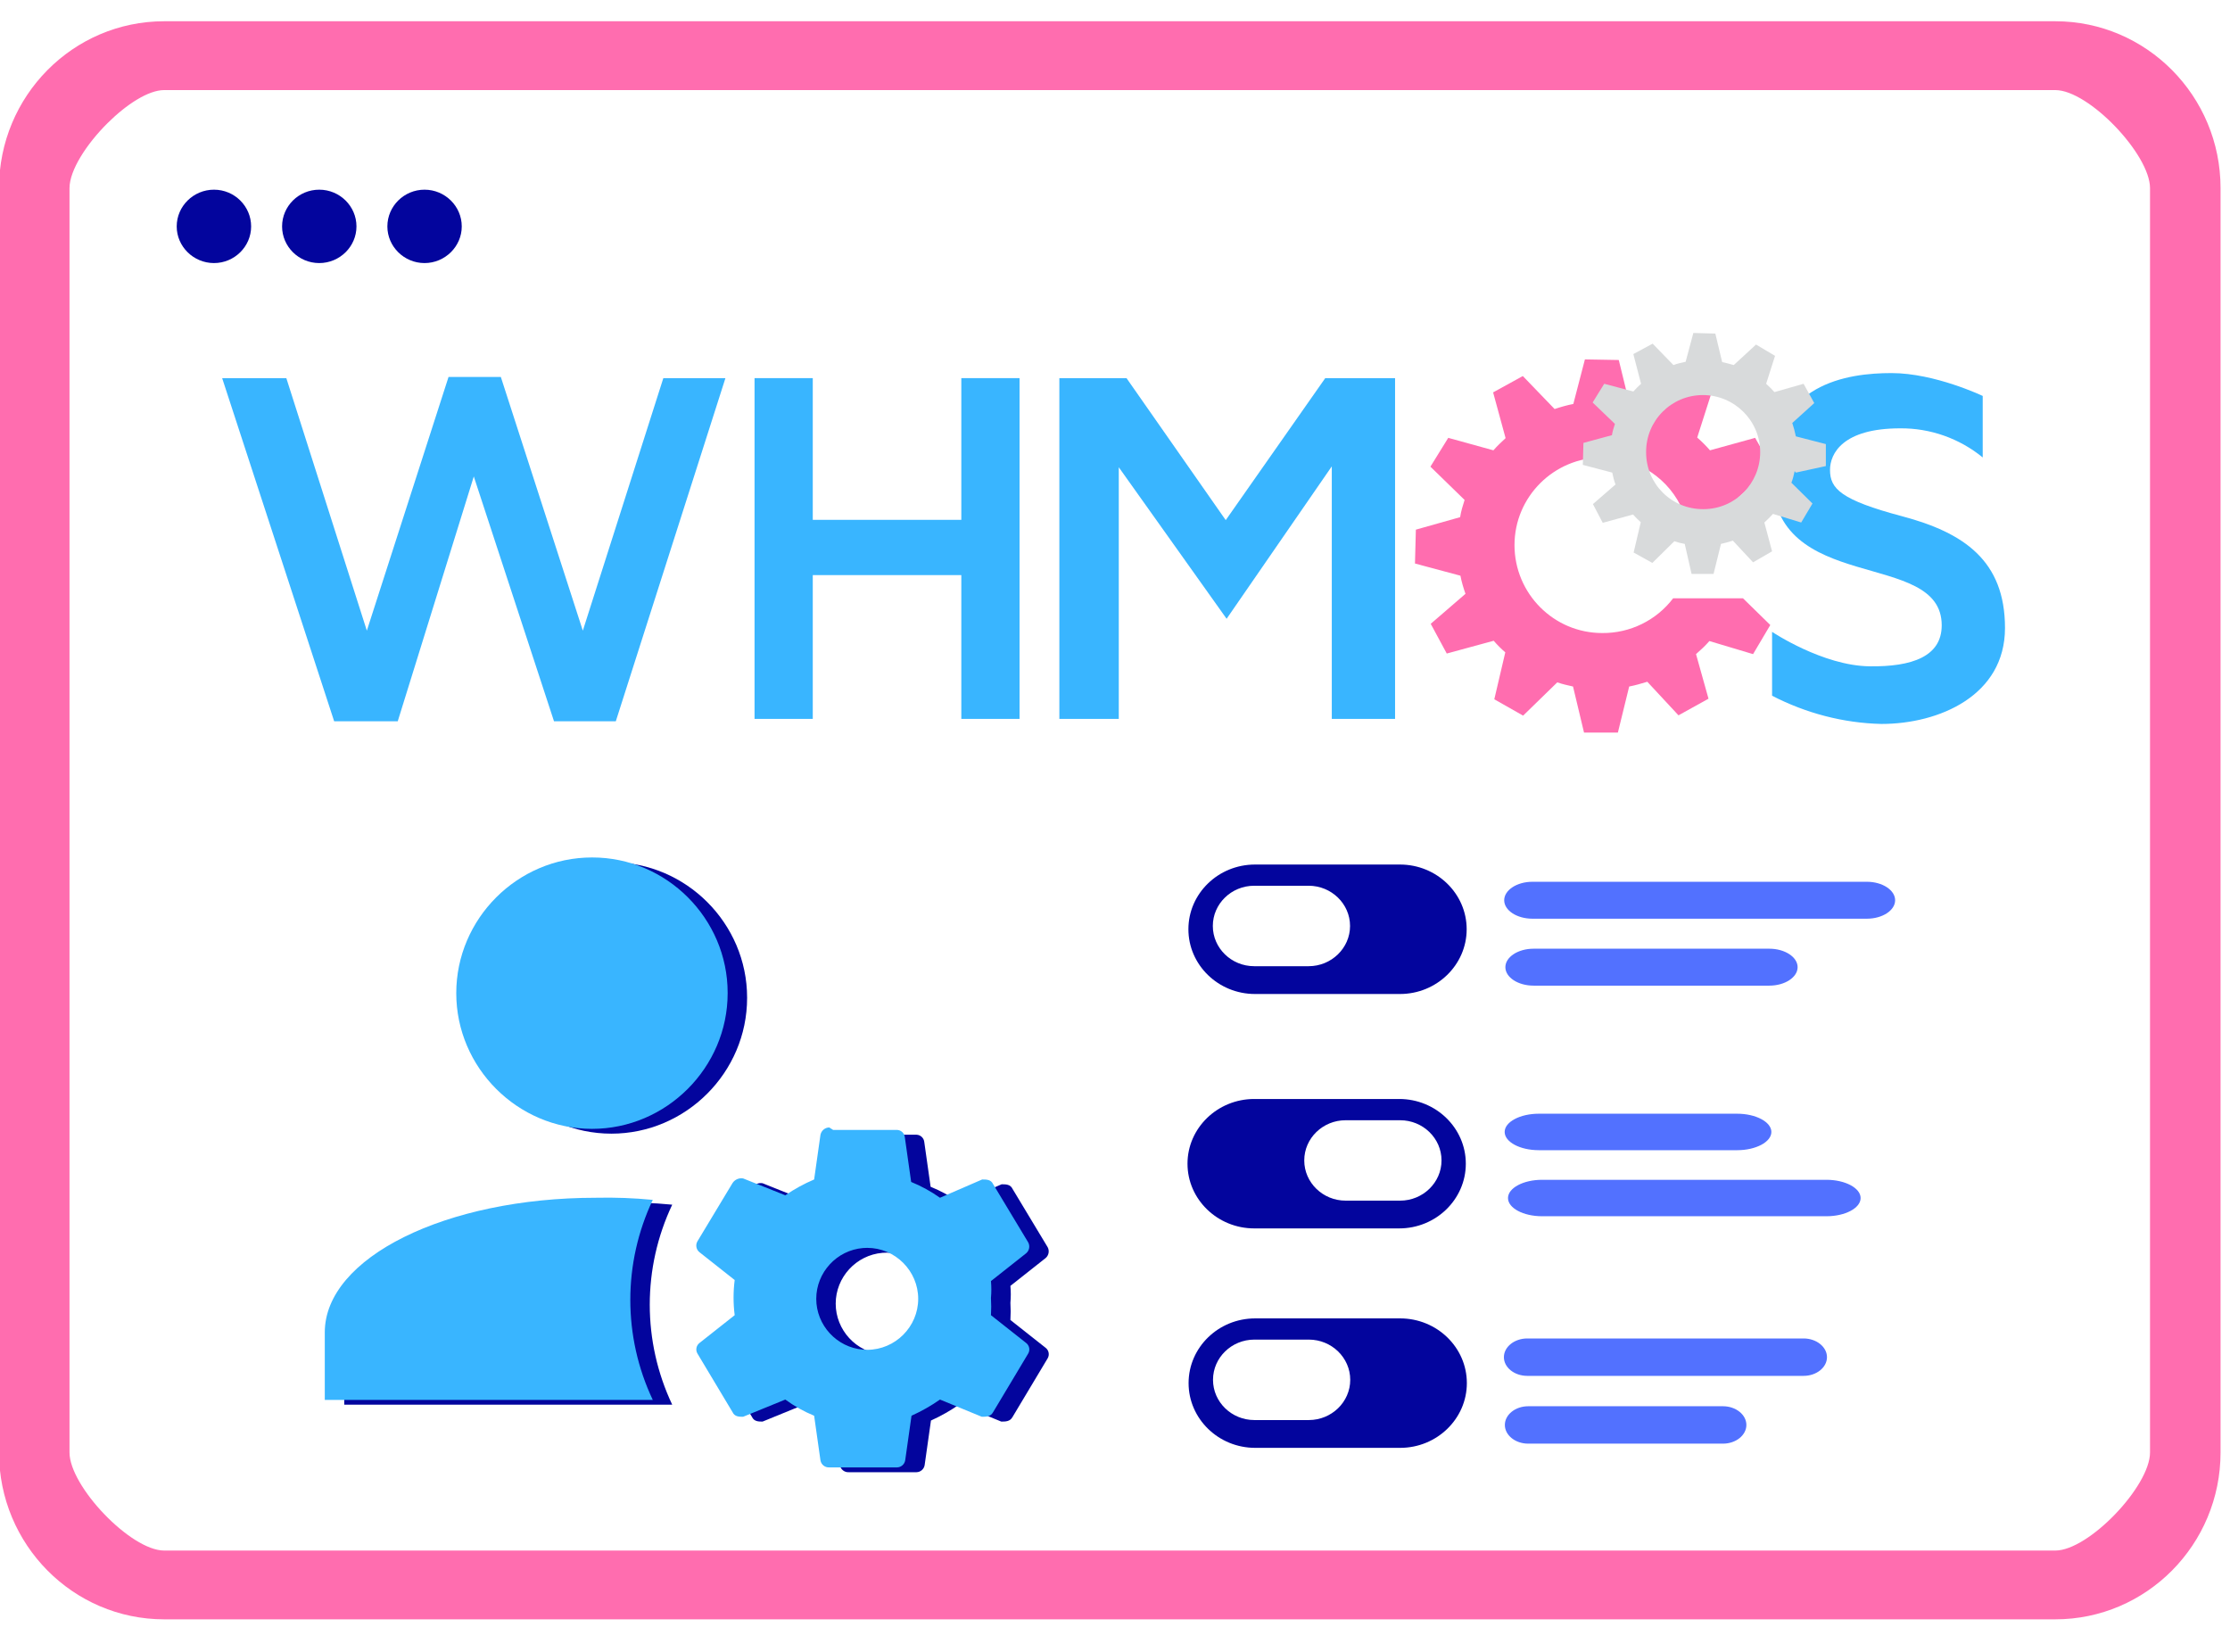 <?xml version="1.0" encoding="UTF-8" standalone="no"?>
<!DOCTYPE svg PUBLIC "-//W3C//DTD SVG 1.1//EN" "http://www.w3.org/Graphics/SVG/1.1/DTD/svg11.dtd">
<svg width="100%" height="100%" viewBox="0 0 575 426" version="1.1" xmlns="http://www.w3.org/2000/svg" xmlns:xlink="http://www.w3.org/1999/xlink" xml:space="preserve" xmlns:serif="http://www.serif.com/" style="fill-rule:evenodd;clip-rule:evenodd;stroke-linejoin:round;stroke-miterlimit:2;">
    <g id="settings_options_list_switches" transform="matrix(8.705,0,0,8.705,-3180.81,-3232.15)">
        <g transform="matrix(0.097,0,0,0.098,359.629,356.816)">
            <path d="M59.2,586.783L59.2,204.633C59.2,176.8 81.783,154.2 109.633,154.2L687.117,154.2C714.917,154.2 737.583,176.767 737.583,204.633L737.583,586.783C737.583,614.617 714.95,637.217 687.117,637.217L109.633,637.217C81.783,637.217 59.2,614.617 59.2,586.783ZM716.044,586.783L716.044,204.633C716.044,194.467 697.35,175.004 687.117,175.004L109.633,175.004C104.804,175.004 98.081,179.345 92.334,185C85.921,191.309 80.722,199.254 80.722,204.633L80.722,586.783C80.722,597 99.417,616.429 109.633,616.429L687.117,616.429C697.317,616.429 716.044,597 716.044,586.783Z" style="fill:rgb(255,109,175);"/>
        </g>
        <g transform="matrix(0.072,0,0,0.071,362.339,362.513)">
            <path d="M115.217,218.2C115.217,209.75 122.117,202.867 130.55,202.867C138.983,202.867 145.833,209.75 145.833,218.2C145.833,226.583 138.983,233.483 130.55,233.483C122.117,233.483 115.217,226.583 115.217,218.2ZM158.567,218.2C158.567,209.75 165.4,202.867 173.85,202.867C182.3,202.867 189.167,209.75 189.167,218.2C189.167,226.583 182.3,233.483 173.85,233.483C165.4,233.483 158.567,226.583 158.567,218.2ZM201.883,218.2C201.883,209.75 208.75,202.867 217.167,202.867C225.583,202.867 232.483,209.75 232.483,218.2C232.483,226.583 225.583,233.483 217.167,233.483C208.75,233.483 201.883,226.583 201.883,218.2Z" style="fill:rgb(3,5,157);"/>
        </g>
        <g transform="matrix(0.088,0,0,0.088,370.08,358.844)">
            <path d="M486.1,354.6C469.8,354.6 456.6,341.3 456.6,325C456.6,308.7 469.9,295.5 486.2,295.5C498.1,295.5 508.9,302.7 513.4,313.7L533.1,313.7C532.7,312.1 532.3,310.6 531.8,309.1L543.2,298.8L537.6,288.9L522.4,293.1C521.1,291.6 519.7,290.2 518.1,288.8L522.7,274.4L512.9,268.5L501.3,279C499.3,278.3 497.3,277.8 495.3,277.4L491.7,262.7L480.3,262.5L476.4,277.5C474.3,277.9 472.2,278.5 470.1,279.2L459.4,268.1L449.4,273.6L453.6,289C452.2,290.3 450.8,291.6 449.5,293.1L434.3,288.9L428.3,298.6L439.8,309.8C439.2,311.7 438.6,313.6 438.3,315.6L423.4,319.8L423.1,331.2L438.4,335.3C438.8,337.4 439.4,339.4 440.1,341.4L428.4,351.5L433.8,361.5L449.6,357.2C450.8,358.6 452.1,359.9 453.5,361.1L449.8,376.9L459.5,382.4L471,371.2C472.7,371.8 474.5,372.2 476.3,372.6L480,388.1L491.4,388.1L495.2,372.6C497.3,372.2 499.3,371.6 501.3,371L511.8,382.3L521.9,376.7L517.7,361.7C519.3,360.3 520.8,358.9 522.2,357.3L536.9,361.7L542.7,351.9L533.5,342.9L510,342.9C504.4,350.3 495.5,354.7 486.1,354.6Z" style="fill:rgb(255,109,175);fill-rule:nonzero;"/>
            <path d="M21.6,268.8L43.2,268.8L70.3,353.8L97.8,268.4L115.4,268.4L143,353.8L170.1,268.8L191,268.8L154.1,384.3L133.3,384.3L106.3,301.9L80.7,384.3L59.3,384.3L21.6,268.8Z" style="fill:rgb(57,181,255);fill-rule:nonzero;"/>
            <path d="M200.8,268.8L220.4,268.8L220.4,316.5L270.4,316.5L270.4,268.8L290,268.8L290,383.5L270.4,383.5L270.4,335.1L220.4,335.1L220.4,383.5L200.8,383.5L200.8,268.8Z" style="fill:rgb(57,181,255);fill-rule:nonzero;"/>
            <path d="M303.4,268.8L326,268.8L359.4,316.6L392.9,268.8L416.4,268.8L416.4,383.5L395.1,383.5L395.1,298.5L359.7,349.8L323.4,298.8L323.4,383.5L303.4,383.5L303.4,268.8Z" style="fill:rgb(57,181,255);fill-rule:nonzero;"/>
            <path d="M543.3,354.2L543.3,375.7C554.7,381.6 567.3,384.9 580.1,385.2C599.6,385.2 621.7,375.6 621.7,352.9C621.7,330.2 607.8,320.8 587.1,315.3C566.4,309.8 562.8,306 562.8,299.7C562.8,294.2 567.1,285.7 586.4,285.7C596.5,285.6 606.4,289.1 614.2,295.5L614.2,274.8C614.2,274.8 598.1,267.1 583.5,267.1C568.9,267.1 543.3,270.5 543.3,301.5C543.3,342.2 600.4,326 600.4,352C600.4,362.5 590.4,366 576.1,365.8C560.3,365.6 543.3,354.2 543.3,354.2Z" style="fill:rgb(57,181,255);fill-rule:nonzero;"/>
            <path d="M520,274.5C509.4,274.5 500.8,283.1 500.9,293.8C500.9,304.4 509.5,313 520.2,312.9C530.8,312.9 539.3,304.3 539.3,293.7C539.3,283.1 530.6,274.5 520,274.5ZM550.9,300.1C550.6,301.4 550.3,302.8 549.8,304L556.9,311L553.1,317.4L543.6,314.5C542.7,315.5 541.7,316.5 540.7,317.4L543.3,327.1L536.9,330.8L530.1,323.5C528.8,323.9 527.5,324.3 526.1,324.6L523.6,334.7L516.2,334.7L513.9,324.6C512.7,324.4 511.6,324.1 510.4,323.7L503,331L496.7,327.5L499.1,317.3C498.2,316.5 497.3,315.6 496.5,314.7L486.3,317.5L483,311.2L490.6,304.6C490.1,303.3 489.8,302 489.5,300.6L479.6,298L479.8,290.6L489.4,288C489.6,286.7 490,285.5 490.4,284.2L482.9,277L486.8,270.7L496.6,273.3C497.4,272.4 498.3,271.5 499.2,270.7L496.6,260.7L503.1,257.2L510.1,264.4C511.4,263.9 512.8,263.6 514.2,263.3L516.8,253.6L524.2,253.8L526.5,263.4C527.8,263.7 529.1,264 530.4,264.4L537.9,257.5L544.3,261.3L541.3,270.7C542.3,271.6 543.2,272.5 544.1,273.5L553.9,270.7L557.5,277.2L550.1,283.9C550.6,285.4 551,286.9 551.3,288.4L561.4,291L561.4,298.4L551.3,300.6L550.9,300.1Z" style="fill:rgb(216,218,219);fill-rule:nonzero;"/>
        </g>
        <g transform="matrix(0.781,0,0,0.781,92.391,90.998)">
            <g transform="matrix(0.097,0,0,0.095,383.429,361.927)">
                <path d="M115.183,432.717L115.183,432.683C115.183,418.467 126.9,406.867 141.267,406.867L197.967,406.867C212.333,406.867 224,418.467 224,432.683L224,432.717C224,446.933 212.333,458.533 197.967,458.533L141.267,458.533C126.9,458.533 115.183,446.933 115.183,432.717ZM214.5,431.417L214.5,431.383C214.5,422.533 207.217,415.35 198.317,415.35L177,415.35C168.1,415.35 160.833,422.533 160.833,431.383L160.833,431.417C160.833,440.233 168.1,447.45 177,447.45L198.317,447.45C207.217,447.45 214.5,440.233 214.5,431.417Z" style="fill:rgb(3,5,157);"/>
            </g>
            <g transform="matrix(0.146,0,0,0.078,371.97,369.405)">
                <path d="M237.4,415.7C237.4,410.833 241.383,406.833 246.267,406.833L297.8,406.833C302.65,406.833 306.683,410.833 306.683,415.7C306.683,420.583 302.65,424.567 297.8,424.567L246.267,424.567C241.383,424.567 237.4,420.583 237.4,415.7ZM238.267,447.833C238.267,442.967 242.233,438.967 247.117,438.967L321,438.967C325.867,438.967 329.867,442.967 329.867,447.833C329.867,452.717 325.867,456.683 321,456.683L247.117,456.683C242.233,456.683 238.267,452.717 238.267,447.833Z" style="fill:rgb(82,113,255);"/>
            </g>
            <g transform="matrix(0.097,0,0,0.095,383.462,380.437)">
                <path d="M115.267,325.467L115.267,325.433C115.267,311.2 126.933,299.617 141.3,299.617L198,299.617C212.367,299.617 224.067,311.2 224.067,325.433L224.067,325.467C224.067,339.683 212.367,351.3 198,351.3L141.3,351.3C126.933,351.3 115.267,339.683 115.267,325.467ZM178.467,324.167L178.467,324.117C178.467,315.3 171.183,308.083 162.283,308.083L140.983,308.083C132.067,308.083 124.817,315.3 124.817,324.117L124.817,324.167C124.817,332.983 132.067,340.2 140.983,340.2L162.283,340.2C171.183,340.2 178.467,332.983 178.467,324.167Z" style="fill:rgb(3,5,157);"/>
            </g>
            <g transform="matrix(0.1,0,0,0.08,382.808,385.695)">
                <path d="M237.933,308.45C237.933,303.583 241.917,299.583 246.8,299.583L351.6,299.583C356.467,299.583 360.467,303.583 360.467,308.45C360.467,313.35 356.467,317.317 351.6,317.317L246.8,317.317C241.917,317.317 237.933,313.35 237.933,308.45ZM238.3,340.583C238.3,335.717 242.267,331.717 247.15,331.717L321.033,331.717C325.9,331.717 329.9,335.717 329.9,340.583C329.9,345.467 325.9,349.45 321.033,349.45L247.15,349.45C242.267,349.45 238.3,345.467 238.3,340.583Z" style="fill:rgb(82,113,255);"/>
            </g>
            <g transform="matrix(0.097,0,0,0.095,383.455,363.224)">
                <path d="M115.267,325.467L115.267,325.433C115.267,311.2 126.933,299.617 141.3,299.617L198,299.617C212.367,299.617 224.067,311.2 224.067,325.433L224.067,325.467C224.067,339.683 212.367,351.3 198,351.3L141.3,351.3C126.933,351.3 115.267,339.683 115.267,325.467ZM178.467,324.167L178.467,324.117C178.467,315.3 171.183,308.083 162.283,308.083L140.983,308.083C132.067,308.083 124.817,315.3 124.817,324.117L124.817,324.167C124.817,332.983 132.067,340.2 140.983,340.2L162.283,340.2C171.183,340.2 178.467,332.983 178.467,324.167Z" style="fill:rgb(3,5,157);"/>
            </g>
            <g transform="matrix(0.121,0,0,0.079,377.823,368.674)">
                <path d="M237.933,308.45C237.933,303.583 241.917,299.583 246.8,299.583L351.6,299.583C356.467,299.583 360.467,303.583 360.467,308.45C360.467,313.35 356.467,317.317 351.6,317.317L246.8,317.317C241.917,317.317 237.933,313.35 237.933,308.45ZM238.3,340.583C238.3,335.717 242.267,331.717 247.15,331.717L321.033,331.717C325.9,331.717 329.9,335.717 329.9,340.583C329.9,345.467 325.9,349.45 321.033,349.45L247.15,349.45C242.267,349.45 238.3,345.467 238.3,340.583Z" style="fill:rgb(82,113,255);"/>
            </g>
        </g>
        <g transform="matrix(1.157,0,0,1.157,-55.712,-63.542)">
            <g transform="matrix(0.027,0,0,0.027,370.982,394.921)">
                <path d="M320,110.667C249.416,110.667 191.334,168.749 191.334,239.333C191.334,309.918 249.416,368 320,368C390.585,368 448.667,309.918 448.667,239.333C448.667,239.222 448.667,239.111 448.667,239C448.667,239 448.667,239 448.667,239C448.667,168.598 390.735,110.666 320.333,110.666C320.222,110.666 320.111,110.666 320,110.667M545,366.667C540.936,366.747 537.448,369.677 536.667,373.667L530.667,416C521.073,420.064 511.915,425.09 503.333,431L463.333,415C459.444,414.343 455.514,416.046 453.333,419.333L420,474.667C417.997,478.111 418.857,482.552 422,485L455.333,511.333C453.918,522.399 453.918,533.601 455.333,544.667L422,571C418.907,573.331 418.041,577.659 420,581L453.333,636.667C455.333,641 459.667,641 463.333,641L503.333,624.667C511.784,630.875 520.963,636.025 530.667,640L536.667,682.333C537.337,686.335 540.949,689.225 545,689L609.333,689C613.138,688.894 616.367,686.087 617,682.333L623,640C632.458,635.74 641.497,630.607 650,624.667L689.667,641C693.667,641 698,641 700.333,636.667L733.667,581C735.625,577.659 734.76,573.331 731.667,571L698.333,544.667C698.667,539.227 698.667,533.773 698.333,528.333C698.814,523.011 698.814,517.656 698.333,512.333L731.667,486C734.688,483.475 735.528,479.137 733.667,475.667L700.333,420.333C698.333,416 694,416 690,416L650,433.333C641.496,427.3 632.324,422.266 622.667,418.333L616.667,376C616.336,372.171 613.174,369.153 609.333,369L548.667,369M323.667,433.333C181.667,433.333 66.667,490 66.667,561L66.667,625L377.667,625C349.271,565.007 349.271,495.326 377.667,435.333C359.723,433.59 341.69,432.922 323.667,433.333M577,481C578.334,480.889 579.672,480.833 581.01,480.833C607.525,480.833 629.344,502.652 629.344,529.167C629.344,555.682 607.525,577.5 581.01,577.5C579.672,577.5 578.334,577.444 577,577.333C552.081,575.259 532.677,554.172 532.677,529.167C532.677,504.162 552.081,483.075 577,481Z" style="fill:rgb(3,5,157);fill-rule:nonzero;"/>
            </g>
            <g transform="matrix(0.027,0,0,0.027,370.484,394.798)">
                <path d="M320,110.667C249.416,110.667 191.334,168.749 191.334,239.333C191.334,309.918 249.416,368 320,368C390.585,368 448.667,309.918 448.667,239.333C448.667,239.222 448.667,239.111 448.667,239C448.667,239 448.667,239 448.667,239C448.667,168.598 390.735,110.666 320.333,110.666C320.222,110.666 320.111,110.666 320,110.667M545,366.667C540.936,366.747 537.448,369.677 536.667,373.667L530.667,416C521.073,420.064 511.915,425.09 503.333,431L463.333,415C459.444,414.343 455.514,416.046 453.333,419.333L420,474.667C417.997,478.111 418.857,482.552 422,485L455.333,511.333C453.918,522.399 453.918,533.601 455.333,544.667L422,571C418.907,573.331 418.041,577.659 420,581L453.333,636.667C455.333,641 459.667,641 463.333,641L503.333,624.667C511.784,630.875 520.963,636.025 530.667,640L536.667,682.333C537.337,686.335 540.949,689.225 545,689L609.333,689C613.138,688.894 616.367,686.087 617,682.333L623,640C632.458,635.74 641.497,630.607 650,624.667L689.667,641C693.667,641 698,641 700.333,636.667L733.667,581C735.625,577.659 734.76,573.331 731.667,571L698.333,544.667C698.667,539.227 698.667,533.773 698.333,528.333C698.814,523.011 698.814,517.656 698.333,512.333L731.667,486C734.688,483.475 735.528,479.137 733.667,475.667L700.333,420.333C698.333,416 694,416 690,416L650,433.333C641.496,427.3 632.324,422.266 622.667,418.333L616.667,376C616.336,372.171 613.174,369.153 609.333,369L548.667,369M323.667,433.333C181.667,433.333 66.667,490 66.667,561L66.667,625L377.667,625C349.271,565.007 349.271,495.326 377.667,435.333C359.723,433.59 341.69,432.922 323.667,433.333M577,481C578.334,480.889 579.672,480.833 581.01,480.833C607.525,480.833 629.344,502.652 629.344,529.167C629.344,555.682 607.525,577.5 581.01,577.5C579.672,577.5 578.334,577.444 577,577.333C552.081,575.259 532.677,554.172 532.677,529.167C532.677,504.162 552.081,483.075 577,481Z" style="fill:rgb(57,181,255);fill-rule:nonzero;"/>
            </g>
        </g>
    </g>
</svg>
